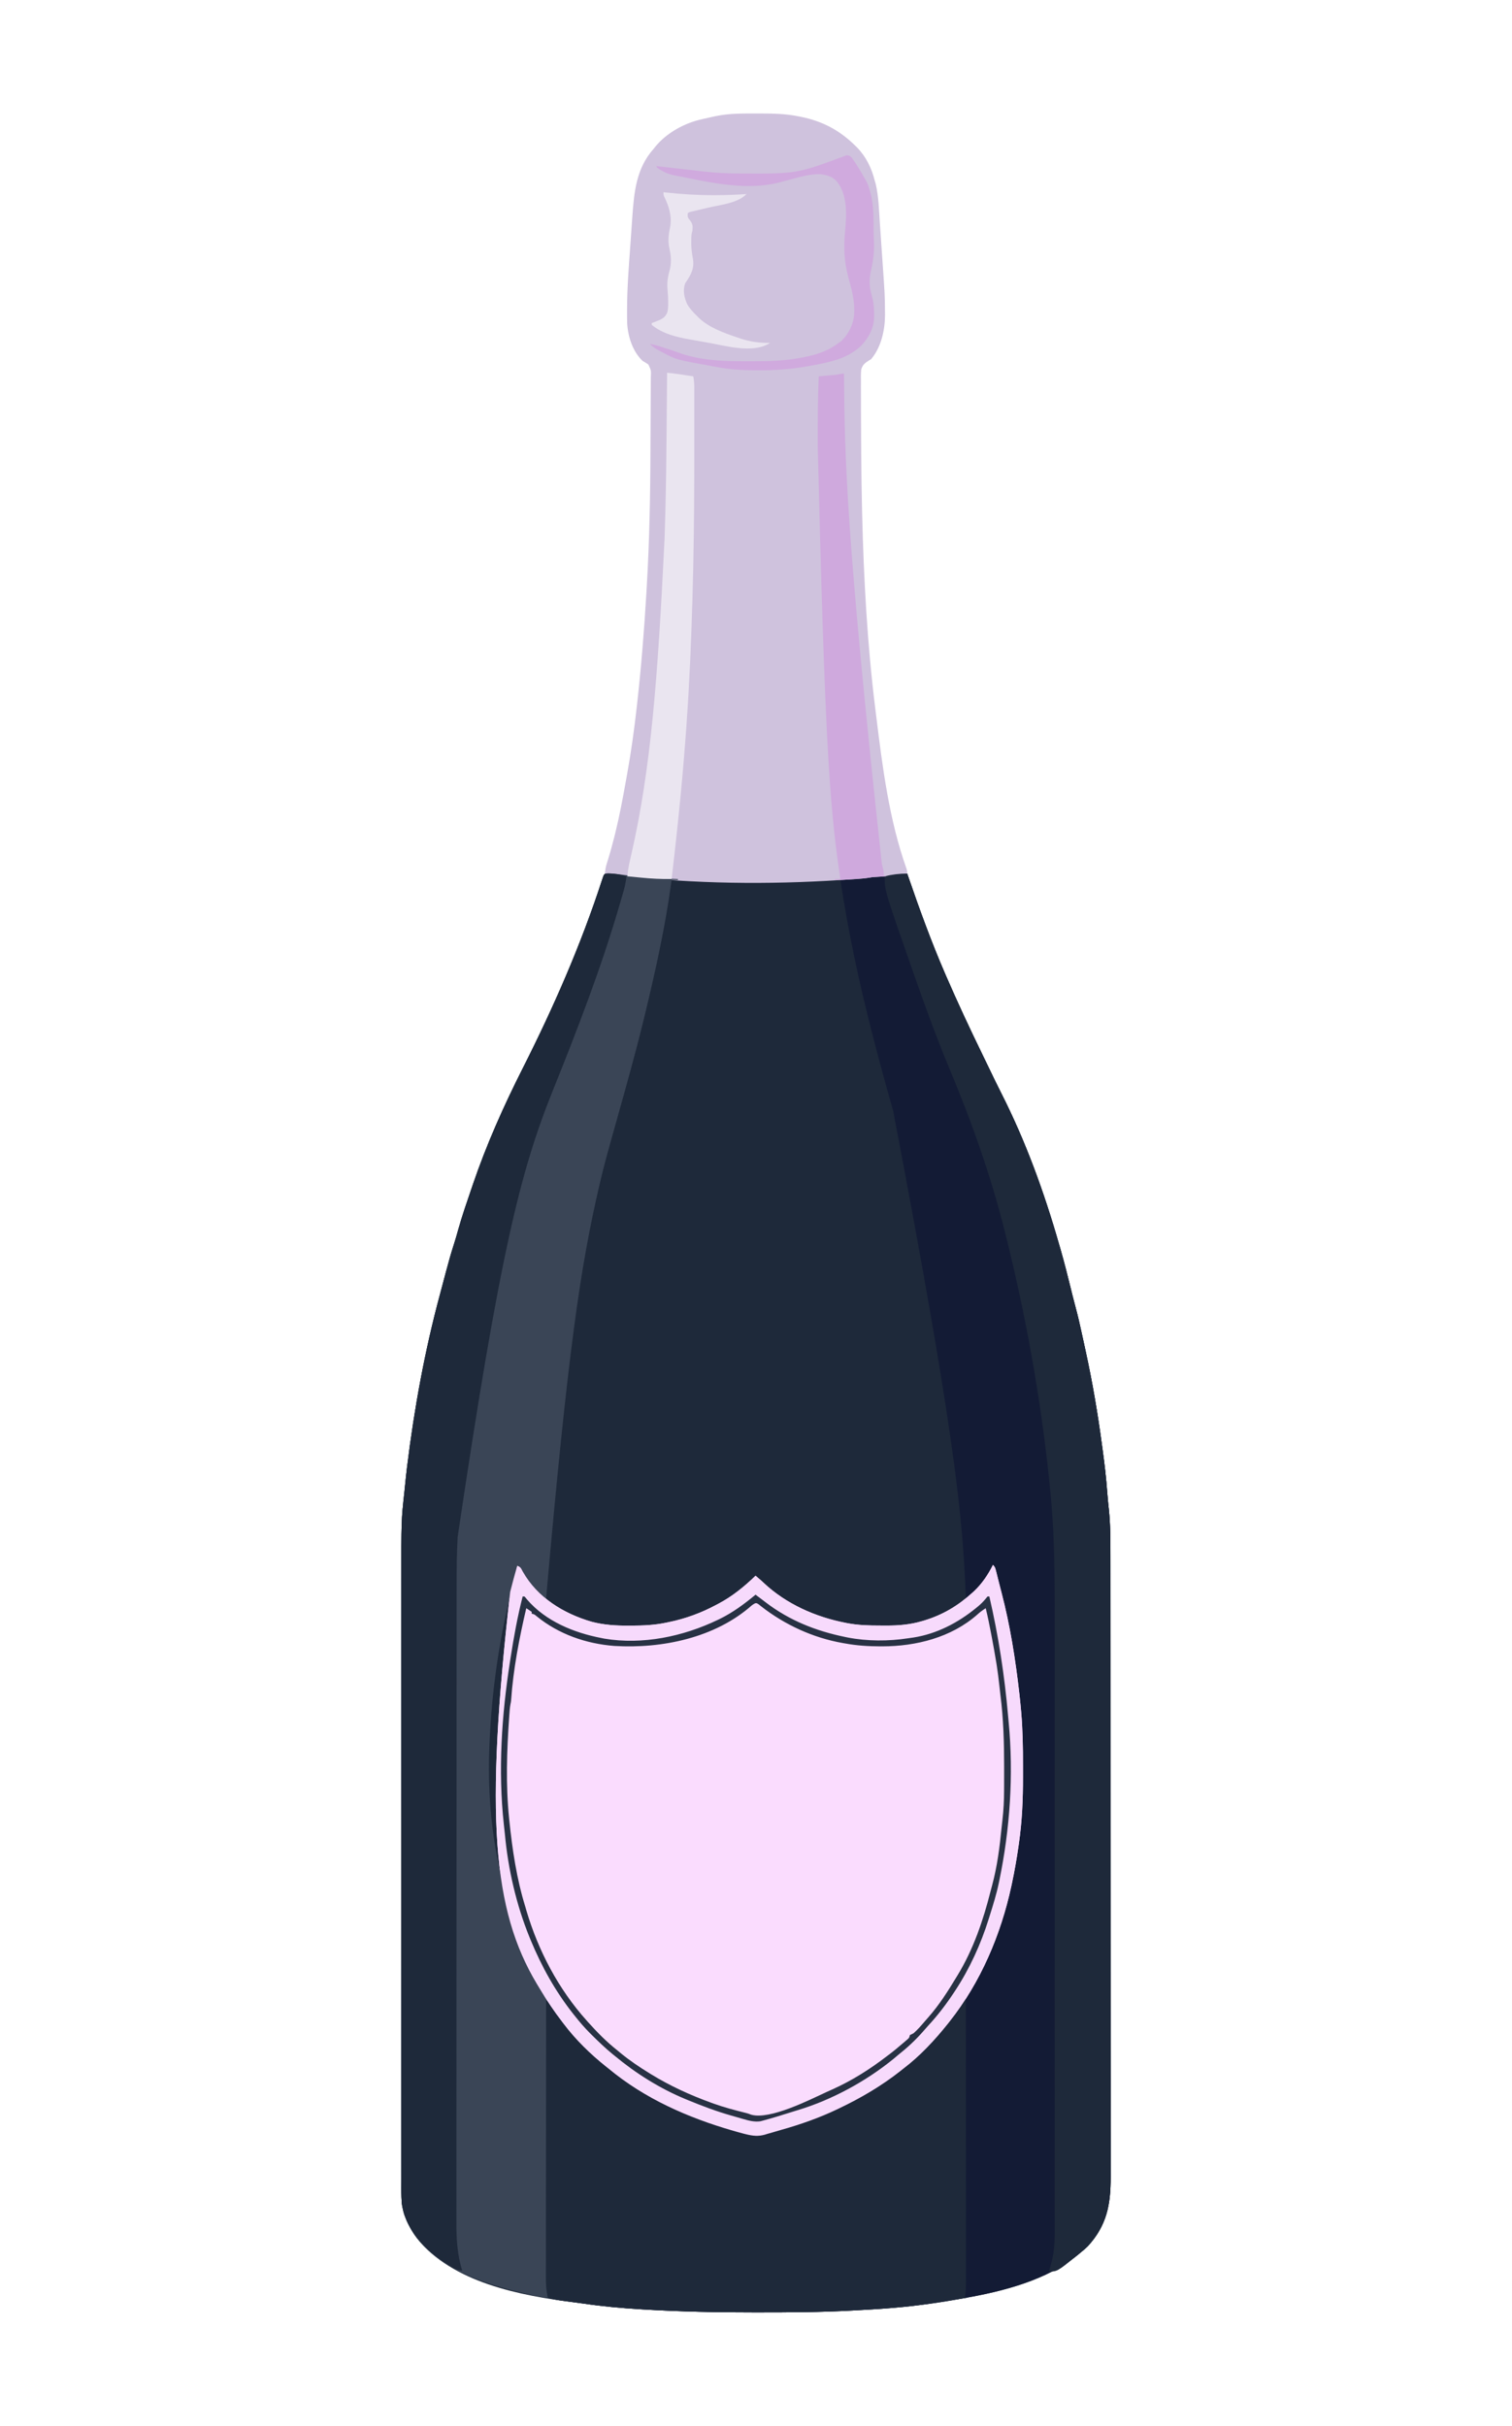 <svg width="818" height="1312" viewBox="0 0 818 1312" fill="none" xmlns="http://www.w3.org/2000/svg">
<path d="M328.941 472.385C331.072 472.406 333.141 472.649 335.253 472.926C374.766 477.99 415.928 477.977 455.639 475.405C456.357 475.36 457.075 475.315 457.792 475.271C464.8 474.846 464.8 474.846 471.755 473.941C473.523 473.752 475.294 473.602 477.066 473.452C477.523 473.412 477.98 473.372 478.451 473.33C482.563 472.977 486.681 472.722 490.801 472.476C491.08 473.288 491.08 473.288 491.365 474.116C497.473 491.855 503.846 509.438 511.312 526.655C511.457 526.989 511.601 527.322 511.75 527.666C517.952 541.958 524.528 556.058 531.357 570.06C532.42 572.239 533.474 574.423 534.524 576.608C536.875 581.503 539.228 586.393 541.685 591.236C554.863 617.212 564.824 644.61 572.845 672.595C573.129 673.568 573.413 674.541 573.698 675.514C575.787 682.748 577.608 690.048 579.413 697.356C579.611 698.159 579.81 698.962 580.008 699.765C580.105 700.157 580.202 700.549 580.302 700.953C580.891 703.327 581.51 705.69 582.152 708.051C583.218 712.009 584.115 715.998 584.993 720.002C585.077 720.384 585.161 720.766 585.248 721.16C585.761 723.491 586.271 725.823 586.777 728.155C586.987 729.12 587.198 730.085 587.408 731.05C591.03 747.707 593.907 764.528 596.153 781.424C596.287 782.422 596.423 783.42 596.561 784.418C597.592 791.916 598.459 799.399 599.005 806.949C599.223 809.951 599.521 812.942 599.853 815.934C600.758 824.421 600.754 832.908 600.75 841.433C600.75 843.287 600.752 845.141 600.754 846.995C600.758 850.663 600.759 854.331 600.759 857.998C600.76 862.395 600.763 866.792 600.766 871.189C600.774 881.81 600.777 892.431 600.779 903.052C600.781 908.078 600.782 913.104 600.784 918.131C600.79 935.345 600.796 952.559 600.797 969.774C600.798 970.853 600.798 971.932 600.798 973.012C600.798 974.093 600.798 975.175 600.798 976.257C600.798 978.427 600.798 980.597 600.799 982.768C600.799 983.306 600.799 983.844 600.799 984.398C600.801 1001.86 600.808 1019.32 600.82 1036.78C600.832 1055.25 600.839 1073.72 600.839 1092.19C600.839 1094.22 600.839 1096.25 600.839 1098.27C600.839 1098.77 600.839 1099.27 600.839 1099.79C600.84 1107.82 600.845 1115.85 600.853 1123.88C600.86 1131.94 600.861 1140.01 600.857 1148.08C600.855 1152.87 600.857 1157.67 600.865 1162.46C600.869 1165.66 600.869 1168.86 600.864 1172.07C600.861 1173.89 600.861 1175.71 600.867 1177.54C600.914 1192.25 598.799 1203.65 588.472 1214.87C587.235 1216.1 585.934 1217.2 584.566 1218.29C584.144 1218.64 583.723 1219 583.289 1219.37C566.369 1233.21 542.585 1239.29 521.488 1242.94C519.98 1243.2 518.474 1243.48 516.968 1243.75C501.893 1246.45 486.552 1248.13 471.266 1249.04C470.94 1249.06 470.613 1249.08 470.277 1249.1C467.616 1249.26 464.955 1249.41 462.293 1249.55C461.945 1249.57 461.596 1249.59 461.238 1249.61C444.106 1250.57 426.947 1250.62 409.794 1250.62C409.219 1250.62 408.643 1250.62 408.05 1250.62C388.062 1250.63 368.152 1250.25 348.2 1249.04C347.683 1249.01 347.166 1248.97 346.632 1248.94C336.265 1248.33 326.014 1247.37 315.736 1245.86C314.009 1245.62 312.28 1245.4 310.549 1245.18C281.63 1241.53 244.625 1234.6 225.5 1210.38C223.788 1208.12 222.349 1205.74 221.044 1203.22C220.893 1202.93 220.741 1202.64 220.586 1202.35C220.09 1201.33 219.681 1200.3 219.274 1199.25C219.107 1198.82 218.941 1198.39 218.77 1197.95C216.704 1191.57 217.045 1184.97 217.072 1178.34C217.078 1176.47 217.072 1174.61 217.067 1172.74C217.061 1169.48 217.062 1166.21 217.068 1162.94C217.076 1158.08 217.073 1153.23 217.069 1148.37C217.06 1139.69 217.063 1131.01 217.07 1122.33C217.077 1114.72 217.079 1107.12 217.078 1099.52C217.078 1099.01 217.078 1098.51 217.078 1097.99C217.077 1095.94 217.077 1093.89 217.077 1091.84C217.073 1072.6 217.081 1053.37 217.093 1034.14C217.105 1017.08 217.107 1000.03 217.102 982.977C217.101 978.616 217.1 974.255 217.099 969.893C217.099 969.356 217.098 968.819 217.098 968.266C217.095 953.988 217.098 939.711 217.103 925.433C217.103 923.894 217.104 922.355 217.105 920.816C217.105 919.796 217.105 918.775 217.106 917.754C217.108 910.167 217.108 902.579 217.106 894.992C217.103 886.347 217.106 877.702 217.116 869.057C217.121 864.653 217.123 860.249 217.119 855.844C217.091 822.234 217.091 822.234 218.785 806.822C218.941 805.306 219.093 803.79 219.244 802.274C219.521 799.515 219.807 796.758 220.145 794.005C220.191 793.636 220.236 793.266 220.282 792.886C224.139 761.636 229.827 730.407 238.041 699.99C238.449 698.471 238.851 696.951 239.253 695.431C239.701 693.74 240.151 692.05 240.601 690.36C240.829 689.503 241.056 688.645 241.283 687.788C242.608 682.77 244.004 677.791 245.607 672.854C246.444 670.274 247.19 667.677 247.904 665.06C249.994 657.593 252.538 650.261 255.044 642.924C255.281 642.228 255.519 641.532 255.756 640.835C263.176 619.021 272.498 598.165 282.888 577.617C299.526 544.702 314.401 510.744 325.799 475.643C326.831 472.496 326.831 472.496 328.941 472.385Z" fill="#1E293A"/>
<path d="M490.8 472.476C490.986 473.017 491.172 473.558 491.364 474.116C497.472 491.854 503.845 509.438 511.311 526.655C511.456 526.988 511.6 527.322 511.749 527.666C517.951 541.958 524.527 556.057 531.356 570.059C532.419 572.239 533.473 574.422 534.523 576.608C536.874 581.503 539.227 586.393 541.684 591.236C554.862 617.212 564.823 644.61 572.844 672.595C573.128 673.568 573.412 674.541 573.697 675.514C575.786 682.748 577.607 690.048 579.412 697.356C579.61 698.159 579.809 698.962 580.007 699.764C580.104 700.157 580.201 700.549 580.301 700.953C580.89 703.327 581.509 705.69 582.151 708.051C583.217 712.009 584.114 715.998 584.992 720.001C585.076 720.384 585.16 720.766 585.247 721.16C585.76 723.491 586.27 725.822 586.776 728.155C586.986 729.12 587.197 730.085 587.407 731.049C591.029 747.707 593.906 764.528 596.152 781.424C596.286 782.422 596.422 783.42 596.56 784.417C597.591 791.916 598.458 799.399 599.004 806.949C599.222 809.951 599.52 812.942 599.852 815.933C600.757 824.421 600.753 832.907 600.749 841.432C600.749 843.286 600.751 845.14 600.753 846.995C600.757 850.662 600.758 854.33 600.758 857.998C600.759 862.395 600.762 866.792 600.765 871.189C600.773 881.81 600.776 892.431 600.779 903.052C600.78 908.078 600.781 913.104 600.783 918.13C600.79 935.345 600.795 952.559 600.796 969.774C600.797 970.853 600.797 971.932 600.797 973.011C600.797 974.093 600.797 975.175 600.797 976.257C600.797 978.427 600.798 980.597 600.798 982.767C600.798 983.306 600.798 983.844 600.798 984.398C600.8 1001.86 600.807 1019.32 600.819 1036.78C600.831 1055.25 600.838 1073.72 600.838 1092.19C600.838 1094.22 600.838 1096.25 600.838 1098.27C600.838 1098.77 600.838 1099.27 600.839 1099.79C600.839 1107.82 600.844 1115.85 600.852 1123.87C600.859 1131.94 600.86 1140.01 600.856 1148.08C600.854 1152.87 600.856 1157.66 600.864 1162.46C600.868 1165.66 600.868 1168.86 600.863 1172.07C600.86 1173.89 600.86 1175.71 600.866 1177.54C600.913 1192.25 598.798 1203.65 588.471 1214.87C587.234 1216.1 585.933 1217.2 584.565 1218.29C584.143 1218.64 583.722 1219 583.288 1219.37C566.368 1233.21 542.584 1239.29 521.487 1242.94C519.979 1243.2 518.473 1243.48 516.967 1243.75C501.892 1246.45 486.551 1248.13 471.265 1249.04C470.939 1249.06 470.612 1249.07 470.276 1249.1C467.615 1249.26 464.954 1249.41 462.292 1249.55C461.944 1249.57 461.595 1249.59 461.237 1249.61C444.105 1250.57 426.946 1250.62 409.793 1250.62C409.218 1250.62 408.642 1250.62 408.049 1250.62C388.061 1250.63 368.151 1250.25 348.199 1249.04C347.682 1249 347.165 1248.97 346.631 1248.94C336.285 1248.33 326.051 1247.38 315.793 1245.88C313.892 1245.6 311.989 1245.35 310.084 1245.09C309.432 1245.01 308.78 1244.92 308.128 1244.83C306.9 1244.67 305.67 1244.51 304.441 1244.35C301.691 1243.97 299.072 1243.56 296.433 1242.69C295.478 1238.87 295.32 1235.22 295.339 1231.29C295.338 1230.65 295.337 1230.01 295.337 1229.35C295.334 1227.58 295.338 1225.81 295.343 1224.04C295.347 1222.13 295.346 1220.21 295.345 1218.3C295.345 1214.99 295.348 1211.68 295.353 1208.37C295.361 1203.58 295.364 1198.79 295.365 1194.01C295.367 1186.24 295.374 1178.48 295.383 1170.71C295.392 1163.17 295.399 1155.62 295.403 1148.08C295.403 1147.62 295.403 1147.15 295.404 1146.67C295.405 1144.34 295.406 1142 295.407 1139.67C295.418 1120.32 295.435 1100.97 295.457 1081.62C298.138 1084.27 298.138 1084.27 299.178 1085.82C299.4 1086.14 299.621 1086.47 299.849 1086.8C300.081 1087.15 300.314 1087.49 300.554 1087.84C308.694 1099.57 318.691 1110.6 330.13 1119.2C330.447 1119.44 330.764 1119.68 331.09 1119.93C351.729 1135.62 374.998 1146.06 399.965 1152.85C400.493 1152.99 401.02 1153.14 401.564 1153.29C407.229 1154.79 410.805 1154.81 416.478 1153.28C416.803 1153.19 417.128 1153.11 417.463 1153.02C430.081 1149.67 442.38 1145.31 454.173 1139.7C454.54 1139.53 454.907 1139.36 455.286 1139.18C457.547 1138.1 459.774 1136.97 461.987 1135.8C462.571 1135.49 462.571 1135.49 463.167 1135.17C468.152 1132.52 473 1129.79 477.614 1126.52C478.405 1125.98 478.405 1125.98 479.213 1125.42C491.208 1117.09 502.946 1106.94 511.799 1095.29C512.163 1094.83 512.527 1094.38 512.902 1093.91C518.611 1086.72 523.567 1079 527.873 1070.89C528.363 1069.98 528.868 1069.08 529.382 1068.18C534.22 1059.52 537.67 1050.25 540.795 1040.86C540.916 1040.5 541.037 1040.14 541.161 1039.77C543.989 1031.26 546.28 1022.73 547.968 1013.93C548.052 1013.49 548.135 1013.06 548.222 1012.62C549.318 1006.93 550.305 1001.24 551.051 995.501C551.121 994.963 551.191 994.426 551.263 993.872C551.482 992.048 551.669 990.222 551.845 988.393C551.886 987.979 551.928 987.565 551.97 987.138C552.895 977.683 552.998 968.262 552.977 958.772C552.974 957.534 552.973 956.296 552.971 955.059C552.954 943.549 552.807 932.111 551.481 920.665C551.347 919.494 551.22 918.323 551.094 917.152C549.391 901.414 547.058 885.797 543.423 870.382C543.041 868.752 542.671 867.12 542.304 865.486C540.928 859.384 539.437 853.338 537.682 847.333C536.4 848.879 535.326 850.416 534.325 852.153C532.737 854.689 530.875 856.836 528.831 859.017C528.539 859.329 528.247 859.64 527.946 859.961C526.399 861.581 524.847 863.091 523.031 864.416C522.87 864.416 522.709 864.416 522.543 864.416C522.529 864.073 522.515 863.729 522.501 863.374C520.767 821.063 517.281 778.946 483.169 600.627C479.667 588.353 476.281 576.054 473.094 563.694C472.727 562.272 472.359 560.851 471.99 559.43C464.856 531.866 458.907 504.046 454.661 475.893C455.96 475.244 457.064 475.257 458.515 475.161C459.383 475.1 459.383 475.1 460.268 475.039C460.875 474.998 461.483 474.958 462.109 474.916C463.302 474.836 464.495 474.755 465.688 474.672C466.218 474.637 466.749 474.602 467.296 474.566C468.802 474.43 470.264 474.195 471.754 473.94C472.604 473.849 473.456 473.768 474.308 473.696C474.781 473.656 475.254 473.616 475.742 473.574C476.229 473.534 476.716 473.494 477.217 473.452C478.181 473.371 479.144 473.29 480.107 473.208C480.582 473.169 481.057 473.129 481.547 473.088C483.415 472.927 485.281 472.748 487.147 472.566C488.37 472.475 489.575 472.461 490.8 472.476Z" fill="#131B35"/>
<path d="M537.193 846.357C538.293 847.457 538.428 847.993 538.803 849.473C538.917 849.915 539.031 850.358 539.148 850.814C539.329 851.537 539.329 851.537 539.513 852.276C539.641 852.781 539.769 853.286 539.901 853.806C540.17 854.868 540.438 855.931 540.705 856.994C541.069 858.435 541.444 859.872 541.823 861.309C546.515 879.247 549.391 897.596 551.478 916.003C551.515 916.329 551.553 916.656 551.592 916.993C551.875 919.476 552.113 921.963 552.332 924.453C552.375 924.931 552.418 925.409 552.462 925.902C553.297 935.552 553.463 945.147 553.436 954.827C553.431 956.846 553.434 958.866 553.44 960.885C553.469 973.076 552.961 985.099 551.203 997.179C551.151 997.546 551.099 997.913 551.045 998.292C550.071 1005.12 548.897 1011.91 547.449 1018.66C547.356 1019.09 547.263 1019.53 547.167 1019.98C541.474 1046.36 530.532 1072.09 513.752 1093.33C513.404 1093.78 513.056 1094.22 512.697 1094.67C505.713 1103.36 497.757 1111.98 488.846 1118.71C488.237 1119.19 487.629 1119.68 487.022 1120.16C476.869 1128.15 465.815 1134.63 454.172 1140.19C453.643 1140.45 453.643 1140.45 453.103 1140.71C443.205 1145.44 432.774 1149.09 422.209 1152.04C420.826 1152.43 419.451 1152.84 418.074 1153.25C417.084 1153.54 416.094 1153.82 415.104 1154.1C414.655 1154.24 414.206 1154.37 413.743 1154.52C410.208 1155.49 407.411 1155.2 403.871 1154.35C403.411 1154.24 402.951 1154.12 402.477 1154.01C401.052 1153.65 399.639 1153.26 398.225 1152.85C397.703 1152.7 397.182 1152.55 396.644 1152.4C372.29 1145.37 348.75 1135.05 329.153 1118.71C328.555 1118.24 328.555 1118.24 327.945 1117.76C319.389 1110.96 311.3 1103.06 304.735 1094.31C304.497 1094 304.259 1093.69 304.013 1093.37C299.73 1087.77 295.847 1082.01 292.242 1075.95C291.634 1074.93 291.018 1073.91 290.399 1072.9C266.587 1033.05 262.24 982.597 276.016 860.944C277.211 856.224 278.461 851.519 279.828 846.846C281.753 847.487 281.88 848.193 282.82 849.957C290.806 864.068 304.824 872.638 320.009 877.088C326.709 878.866 333.251 879.242 340.141 879.212C340.791 879.211 340.791 879.211 341.454 879.21C347.88 879.187 354.106 878.95 360.408 877.596C361.03 877.47 361.03 877.47 361.664 877.342C370.917 875.451 379.448 872.299 387.756 867.834C388.044 867.682 388.333 867.531 388.63 867.375C396.184 863.397 402.637 858.12 408.755 852.215C411.849 854.836 411.849 854.836 413.196 856.11C425.344 867.524 441.206 874.524 457.438 877.687C457.856 877.769 458.273 877.85 458.704 877.934C464.391 878.992 470.01 879.151 475.778 879.15C476.994 879.151 478.21 879.16 479.426 879.169C486.06 879.194 492.431 878.678 498.827 876.772C499.478 876.58 499.478 876.58 500.142 876.384C510.003 873.387 518.355 868.412 525.961 861.488C526.285 861.2 526.608 860.911 526.942 860.613C531.224 856.582 534.605 851.605 537.193 846.357Z" fill="#FADCFE"/>
<path d="M409.457 61.378C410.207 61.377 410.207 61.377 410.972 61.377C418.147 61.385 425.146 61.498 432.196 62.964C432.609 63.045 433.021 63.127 433.446 63.21C444.832 65.511 454.2 70.439 462.474 78.583C463.064 79.154 463.064 79.154 463.665 79.737C468.516 84.745 471.54 90.899 473.218 97.619C473.4 98.233 473.581 98.847 473.768 99.48C475.385 106.35 475.538 113.653 476.015 120.668C476.09 121.759 476.165 122.85 476.241 123.94C476.397 126.22 476.552 128.499 476.706 130.779C476.862 133.085 477.021 135.39 477.183 137.695C478.732 159.684 478.732 159.684 478.785 168.818C478.791 169.379 478.797 169.94 478.803 170.519C478.742 178.688 476.688 187.916 471.265 194.262C470.692 194.605 470.692 194.605 470.107 194.955C467.931 196.317 466.596 197.351 465.927 199.892C465.695 202.079 465.743 204.265 465.78 206.46C465.777 207.297 465.772 208.133 465.764 208.97C465.751 211.224 465.767 213.478 465.79 215.732C465.809 218.102 465.801 220.472 465.797 222.843C465.793 228.154 465.834 233.464 465.881 238.775C465.899 240.917 465.911 243.06 465.923 245.203C465.985 255.558 466.138 265.909 466.381 276.262C466.396 276.892 466.411 277.523 466.426 278.172C467.276 313.255 469.216 348.542 473.552 383.378C473.724 384.755 473.892 386.132 474.061 387.51C477.43 414.856 481.063 443.576 490.368 469.662C490.799 471.012 490.799 471.012 490.799 472.476C484.991 473.287 479.216 474.063 473.354 474.326C471.79 474.399 471.79 474.399 470.408 474.655C465.897 475.399 461.28 475.542 456.721 475.825C456.002 475.87 455.283 475.916 454.563 475.962C415.688 478.469 375.759 478.089 337.054 473.575C335.059 473.345 333.064 473.126 331.068 472.905C330.321 472.822 329.573 472.739 328.826 472.656C328.021 472.567 328.021 472.567 327.199 472.476C327.443 470.629 327.681 468.846 328.256 467.071C328.426 466.533 328.426 466.533 328.599 465.984C328.721 465.599 328.843 465.215 328.97 464.819C330.218 460.77 331.325 456.696 332.358 452.586C332.554 451.814 332.554 451.814 332.755 451.025C335.027 441.877 336.772 432.605 338.433 423.33C338.705 421.811 338.982 420.292 339.258 418.773C341.453 406.639 343.134 394.462 344.505 382.209C344.56 381.727 344.56 381.727 344.615 381.236C346.874 361.116 348.51 340.957 349.694 320.746C349.753 319.749 349.812 318.751 349.872 317.754C351.371 292.418 351.843 267.056 351.9 241.681C351.91 236.984 351.935 232.287 351.977 227.59C352.007 224.218 352.021 220.846 352.024 217.473C352.027 215.483 352.035 213.492 352.06 211.502C352.083 209.654 352.087 207.808 352.077 205.96C352.076 205.286 352.083 204.612 352.096 203.938C352.271 200.3 352.271 200.3 350.77 197.154C349.783 196.414 348.785 195.838 347.71 195.238C342.315 190.261 339.718 182.035 339.303 174.883C339.237 172.735 339.236 170.588 339.244 168.439C339.244 168.035 339.245 167.631 339.245 167.214C339.274 156.015 340.12 144.859 340.936 133.696C341.098 131.45 341.254 129.204 341.409 126.958C341.561 124.764 341.716 122.571 341.872 120.377C341.945 119.345 342.018 118.313 342.09 117.281C343.042 103.797 344.223 91.062 353.571 80.536C353.823 80.214 354.075 79.893 354.336 79.561C360.532 71.847 370.388 66.496 379.942 64.428C380.379 64.329 380.815 64.229 381.265 64.126C382.776 63.781 384.288 63.447 385.802 63.117C386.277 63.012 386.752 62.907 387.242 62.799C394.565 61.273 402.01 61.382 409.457 61.378Z" fill="#CFC2DD"/>
<path d="M328.941 472.385C331.048 472.406 333.091 472.646 335.179 472.922C339.196 473.441 343.219 473.851 347.254 474.215C347.598 474.247 347.942 474.278 348.296 474.31C354.444 474.869 360.587 475.224 366.758 475.405C366.758 475.566 366.758 475.727 366.758 475.893C365.63 475.893 364.502 475.893 363.339 475.893C363.248 476.569 363.248 476.569 363.156 477.259C359.835 501.657 354.497 525.682 348.689 549.595C348.565 550.106 348.441 550.616 348.313 551.141C343.972 568.958 339.026 586.608 334.077 604.263C333.576 606.052 333.074 607.842 332.573 609.631C332.414 610.199 332.414 610.199 332.251 610.779C331.594 613.126 330.937 615.474 330.282 617.822C330.077 618.558 329.871 619.293 329.665 620.029C327.785 626.739 326.016 633.478 324.44 640.267C324.351 640.653 324.261 641.039 324.168 641.437C314.07 685.13 307.29 729.576 295.458 864.417C289.356 861.588 284.101 854.019 281.209 848.113C280.854 847.237 280.854 847.237 279.83 846.845C279.781 847.114 279.732 847.382 279.681 847.659C279.017 851.129 278.158 854.537 277.278 857.958C270.734 883.506 266.65 909.83 265.179 936.167C265.152 936.62 265.124 937.074 265.096 937.542C262.545 980.506 267.74 1024.54 294.99 1079.58C296.471 1082.2 296.207 1085 296.178 1087.93C296.179 1088.56 296.18 1089.2 296.182 1089.86C296.185 1091.62 296.176 1093.39 296.165 1095.15C296.156 1097.05 296.158 1098.96 296.158 1100.86C296.158 1104.16 296.15 1107.46 296.137 1110.76C296.119 1115.53 296.113 1120.31 296.109 1125.08C296.102 1132.83 296.087 1140.59 296.066 1148.34C296.046 1155.86 296.029 1163.38 296.016 1170.9C296.016 1171.36 296.015 1171.82 296.014 1172.3C296.005 1177.36 295.998 1182.41 295.991 1187.47C295.99 1187.91 295.989 1188.36 295.989 1188.82C295.985 1191.48 295.985 1191.48 295.981 1194.15C295.974 1199.35 295.964 1204.55 295.951 1209.75C295.942 1213.02 295.935 1216.28 295.929 1219.54C295.924 1221.78 295.918 1224.03 295.91 1226.27C295.905 1227.95 295.903 1229.63 295.9 1231.32C295.896 1232.2 295.896 1232.2 295.892 1233.11C295.891 1236.33 296.033 1239.49 296.434 1242.69C292.396 1242.36 288.498 1241.51 284.561 1240.59C284.025 1240.46 284.025 1240.46 283.479 1240.33C261.731 1235.2 235.905 1226.87 223.181 1207.06C222.422 1205.8 221.72 1204.52 221.044 1203.22C220.893 1202.93 220.741 1202.64 220.586 1202.35C220.09 1201.33 219.681 1200.3 219.274 1199.25C219.107 1198.82 218.941 1198.39 218.77 1197.95C216.704 1191.57 217.045 1184.97 217.072 1178.34C217.078 1176.47 217.072 1174.61 217.067 1172.74C217.061 1169.48 217.062 1166.21 217.068 1162.94C217.076 1158.08 217.073 1153.23 217.069 1148.37C217.06 1139.69 217.063 1131.01 217.07 1122.33C217.077 1114.72 217.079 1107.12 217.078 1099.52C217.078 1099.01 217.078 1098.51 217.078 1097.99C217.077 1095.94 217.077 1093.89 217.077 1091.84C217.073 1072.6 217.081 1053.37 217.093 1034.14C217.105 1017.08 217.107 1000.03 217.102 982.977C217.101 978.616 217.1 974.255 217.099 969.893C217.099 969.356 217.098 968.819 217.098 968.266C217.095 953.988 217.098 939.711 217.103 925.433C217.103 923.894 217.104 922.355 217.105 920.816C217.105 919.796 217.105 918.775 217.106 917.754C217.108 910.167 217.108 902.579 217.106 894.992C217.103 886.347 217.106 877.702 217.116 869.057C217.121 864.653 217.123 860.249 217.119 855.844C217.091 822.234 217.091 822.234 218.785 806.822C218.941 805.306 219.093 803.79 219.244 802.274C219.521 799.515 219.807 796.758 220.145 794.005C220.191 793.636 220.236 793.266 220.282 792.886C224.139 761.636 229.827 730.407 238.041 699.99C238.449 698.471 238.851 696.951 239.253 695.431C239.701 693.74 240.151 692.05 240.601 690.36C240.829 689.503 241.056 688.645 241.283 687.788C242.608 682.77 244.004 677.791 245.607 672.854C246.444 670.274 247.19 667.677 247.904 665.06C249.994 657.593 252.538 650.261 255.044 642.924C255.281 642.228 255.519 641.532 255.756 640.835C263.176 619.021 272.498 598.165 282.888 577.617C299.526 544.702 314.401 510.744 325.799 475.643C326.831 472.496 326.831 472.496 328.941 472.385Z" fill="#3A4556"/>
<path d="M522.055 1081.13C522.216 1081.13 522.377 1081.13 522.543 1081.13C522.554 1101.16 522.563 1121.18 522.568 1141.21C522.569 1143.57 522.569 1145.94 522.57 1148.3C522.57 1149.01 522.57 1149.01 522.57 1149.73C522.572 1157.35 522.576 1164.97 522.581 1172.59C522.585 1180.41 522.588 1188.23 522.589 1196.05C522.59 1200.88 522.592 1205.7 522.596 1210.53C522.598 1213.84 522.599 1217.14 522.599 1220.45C522.598 1222.36 522.599 1224.27 522.601 1226.18C522.604 1227.93 522.604 1229.68 522.602 1231.43C522.602 1232.36 522.604 1233.29 522.606 1234.22C522.601 1236.93 522.546 1239.53 522.055 1242.2C522.538 1242.36 523.022 1242.52 523.52 1242.69C522.86 1242.79 522.86 1242.79 522.188 1242.89C520.513 1243.14 518.838 1243.4 517.164 1243.65C516.039 1243.82 514.914 1243.99 513.789 1244.16C510.413 1244.67 507.039 1245.18 503.672 1245.75C490.024 1248.03 476.095 1248.8 462.292 1249.55C461.944 1249.57 461.597 1249.59 461.239 1249.61C444.106 1250.57 426.947 1250.62 409.793 1250.62C409.218 1250.62 408.642 1250.62 408.049 1250.62C388.061 1250.63 368.151 1250.25 348.199 1249.04C347.423 1248.99 347.423 1248.99 346.631 1248.94C336.285 1248.33 326.051 1247.38 315.793 1245.88C313.892 1245.6 311.989 1245.35 310.084 1245.09C309.432 1245.01 308.78 1244.92 308.128 1244.83C306.9 1244.67 305.67 1244.51 304.441 1244.35C301.691 1243.97 299.072 1243.56 296.433 1242.69C295.478 1238.87 295.32 1235.22 295.339 1231.29C295.338 1230.65 295.337 1230.01 295.337 1229.35C295.334 1227.58 295.338 1225.81 295.343 1224.04C295.347 1222.13 295.346 1220.21 295.345 1218.3C295.345 1214.99 295.348 1211.68 295.353 1208.37C295.361 1203.58 295.364 1198.79 295.365 1194.01C295.367 1186.24 295.374 1178.48 295.383 1170.71C295.392 1163.17 295.399 1155.62 295.403 1148.08C295.403 1147.62 295.403 1147.15 295.404 1146.67C295.405 1144.34 295.406 1142 295.407 1139.67C295.418 1120.32 295.435 1100.97 295.457 1081.62C298.138 1084.27 298.138 1084.27 299.178 1085.82C299.4 1086.14 299.621 1086.47 299.849 1086.8C300.081 1087.15 300.314 1087.49 300.554 1087.84C308.694 1099.57 318.691 1110.6 330.13 1119.2C330.447 1119.44 330.764 1119.68 331.09 1119.93C351.729 1135.62 374.998 1146.06 399.965 1152.85C400.493 1152.99 401.02 1153.14 401.564 1153.29C407.229 1154.79 410.805 1154.81 416.478 1153.28C416.966 1153.15 416.966 1153.15 417.463 1153.02C430.081 1149.67 442.38 1145.31 454.173 1139.7C454.724 1139.44 454.724 1139.44 455.286 1139.18C457.547 1138.1 459.774 1136.97 461.987 1135.8C462.376 1135.59 462.766 1135.38 463.167 1135.17C468.152 1132.52 473 1129.79 477.614 1126.52C478.142 1126.16 478.669 1125.8 479.213 1125.42C491.203 1117.09 502.957 1106.94 511.799 1095.29C512.18 1094.8 512.561 1094.32 512.953 1093.83C515.568 1090.51 517.999 1087.09 520.35 1083.59C520.907 1082.76 521.479 1081.94 522.055 1081.13Z" fill="#1E293A"/>
<path d="M490.801 472.476C490.987 473.017 491.173 473.558 491.365 474.116C497.473 491.854 503.846 509.438 511.312 526.655C511.456 526.988 511.601 527.322 511.75 527.666C517.952 541.958 524.528 556.057 531.357 570.059C532.42 572.239 533.474 574.422 534.524 576.608C536.875 581.503 539.228 586.393 541.685 591.236C554.863 617.212 564.824 644.61 572.845 672.595C573.129 673.568 573.413 674.541 573.698 675.514C575.787 682.748 577.608 690.048 579.413 697.356C579.611 698.159 579.81 698.962 580.008 699.764C580.105 700.157 580.202 700.549 580.302 700.953C580.891 703.327 581.51 705.69 582.152 708.051C583.218 712.009 584.115 715.998 584.993 720.001C585.077 720.384 585.161 720.766 585.248 721.16C585.761 723.491 586.271 725.822 586.777 728.155C586.987 729.12 587.198 730.085 587.408 731.049C591.03 747.707 593.907 764.528 596.153 781.424C596.287 782.422 596.423 783.42 596.561 784.417C597.592 791.916 598.459 799.399 599.005 806.949C599.223 809.951 599.521 812.942 599.853 815.933C600.758 824.421 600.754 832.907 600.75 841.432C600.75 843.286 600.752 845.14 600.754 846.995C600.758 850.662 600.759 854.33 600.759 857.998C600.76 862.395 600.763 866.792 600.766 871.189C600.774 881.81 600.777 892.431 600.779 903.052C600.781 908.078 600.782 913.104 600.784 918.13C600.79 935.345 600.796 952.559 600.797 969.773C600.797 970.853 600.798 971.932 600.798 973.011C600.798 974.093 600.798 975.175 600.798 976.257C600.798 978.427 600.798 980.597 600.799 982.767C600.799 983.575 600.799 983.575 600.799 984.398C600.801 1001.86 600.808 1019.32 600.82 1036.78C600.832 1055.25 600.838 1073.72 600.839 1092.19C600.839 1094.22 600.839 1096.24 600.839 1098.27C600.839 1098.77 600.839 1099.27 600.839 1099.79C600.84 1107.82 600.845 1115.84 600.852 1123.87C600.86 1131.94 600.861 1140.01 600.857 1148.08C600.855 1152.87 600.857 1157.66 600.865 1162.46C600.869 1165.66 600.869 1168.86 600.864 1172.07C600.861 1173.89 600.861 1175.71 600.867 1177.54C600.914 1192.25 598.799 1203.65 588.472 1214.87C587.235 1216.1 585.934 1217.2 584.566 1218.29C583.917 1218.83 583.917 1218.83 583.255 1219.39C571.993 1228.54 571.993 1228.54 567.473 1228.54C567.562 1228.24 567.651 1227.94 567.742 1227.64C568.168 1226.15 568.554 1224.66 568.938 1223.17C569.068 1222.68 569.198 1222.18 569.332 1221.68C570.842 1215 570.611 1208.22 570.591 1201.41C570.588 1199.49 570.592 1197.58 570.596 1195.67C570.601 1192.33 570.601 1188.98 570.598 1185.64C570.592 1180.66 570.595 1175.69 570.599 1170.71C570.607 1161.82 570.606 1152.93 570.602 1144.04C570.598 1136.25 570.597 1128.46 570.599 1120.66C570.599 1120.15 570.599 1119.63 570.6 1119.1C570.6 1116.99 570.6 1114.89 570.601 1112.79C570.605 1093.07 570.601 1073.36 570.593 1053.64C570.587 1036.17 570.587 1018.7 570.594 1001.23C570.602 981.572 570.605 961.914 570.601 942.257C570.6 940.154 570.6 938.051 570.599 935.948C570.599 935.431 570.599 934.913 570.599 934.38C570.597 926.61 570.599 918.84 570.603 911.07C570.607 902.21 570.606 893.35 570.598 884.49C570.594 879.979 570.592 875.468 570.598 870.958C570.617 852.131 570.454 833.411 568.938 814.631C568.91 814.281 568.882 813.931 568.853 813.57C568.553 809.82 568.21 806.078 567.809 802.337C567.704 801.33 567.599 800.322 567.494 799.315C562.825 754.952 554.843 710.985 544.032 667.714C543.925 667.287 543.819 666.86 543.709 666.42C536.114 636.041 525.783 606.922 513.693 578.057C506.961 561.966 500.956 545.555 495.196 529.095C495.048 528.672 494.899 528.249 494.746 527.813C478.592 481.738 478.592 481.738 478.592 473.94C482.65 472.943 486.62 472.459 490.801 472.476Z" fill="#1E293A"/>
<path d="M329.063 472.385C332.38 472.417 335.772 472.891 338.922 473.941C338.63 476.798 338.071 479.435 337.271 482.191C337.153 482.607 337.034 483.024 336.911 483.453C336.517 484.829 336.117 486.203 335.717 487.577C335.578 488.054 335.439 488.532 335.297 489.024C325.239 523.608 312.27 557.042 298.843 590.427C281.524 633.506 270.198 678.607 247.599 831.226C247.579 831.603 247.559 831.98 247.538 832.369C247.113 840.679 247.037 848.98 247.041 857.299C247.042 859.201 247.039 861.102 247.037 863.004C247.034 866.758 247.032 870.513 247.032 874.268C247.032 878.772 247.028 883.276 247.025 887.78C247.017 898.655 247.014 909.53 247.012 920.405C247.011 925.553 247.009 930.701 247.007 935.849C247.001 953.487 246.996 971.124 246.994 988.762C246.994 989.867 246.994 990.972 246.994 992.077C246.994 993.185 246.994 994.292 246.994 995.4C246.993 997.622 246.993 999.843 246.993 1002.07C246.993 1002.62 246.993 1003.17 246.993 1003.73C246.991 1021.61 246.983 1039.49 246.972 1057.37C246.96 1076.3 246.953 1095.22 246.952 1114.15C246.952 1116.22 246.952 1118.3 246.952 1120.38C246.952 1120.89 246.952 1121.4 246.952 1121.93C246.952 1130.15 246.946 1138.38 246.939 1146.6C246.932 1154.86 246.93 1163.12 246.934 1171.39C246.937 1176.29 246.935 1181.2 246.927 1186.1C246.922 1189.38 246.923 1192.66 246.928 1195.94C246.93 1197.81 246.931 1199.68 246.924 1201.54C246.896 1210.76 247.336 1219.17 250.04 1228.05C247.167 1227.83 245.213 1226.59 242.837 1225.09C242.446 1224.85 242.056 1224.6 241.653 1224.35C238.744 1222.52 236.026 1220.55 233.436 1218.29C233.038 1217.95 232.64 1217.62 232.231 1217.28C224.51 1210.63 219.082 1202.07 217.32 1191.93C217.278 1191.05 217.258 1190.17 217.258 1189.3C217.257 1188.77 217.255 1188.24 217.254 1187.7C217.254 1187.13 217.255 1186.55 217.256 1185.96C217.255 1185.34 217.254 1184.72 217.253 1184.09C217.25 1182.37 217.251 1180.65 217.252 1178.94C217.252 1177.07 217.249 1175.21 217.247 1173.34C217.244 1169.64 217.243 1165.93 217.242 1162.23C217.242 1157.8 217.239 1153.36 217.235 1148.92C217.227 1138.2 217.225 1127.47 217.222 1116.74C217.221 1111.67 217.219 1106.59 217.218 1101.51C217.211 1084.11 217.206 1066.71 217.204 1049.31C217.204 1048.22 217.204 1047.12 217.204 1046.03C217.204 1044.94 217.204 1043.84 217.204 1042.74C217.203 1040.55 217.203 1038.35 217.203 1036.15C217.203 1035.61 217.203 1035.06 217.203 1034.5C217.201 1016.87 217.193 999.236 217.182 981.603C217.17 962.946 217.163 944.289 217.163 925.632C217.163 923.579 217.162 921.526 217.162 919.474C217.162 918.968 217.162 918.463 217.162 917.942C217.162 909.842 217.156 901.741 217.149 893.64C217.142 885.478 217.141 877.315 217.145 869.152C217.147 864.738 217.146 860.324 217.139 855.91C217.088 822.227 217.088 822.227 218.785 806.822C218.941 805.306 219.093 803.79 219.244 802.274C219.521 799.515 219.807 796.758 220.146 794.005C220.191 793.636 220.236 793.266 220.282 792.886C224.14 761.636 229.827 730.407 238.041 699.99C238.449 698.471 238.851 696.951 239.253 695.431C239.701 693.74 240.151 692.05 240.601 690.36C240.829 689.503 241.056 688.645 241.283 687.788C242.608 682.77 244.004 677.791 245.607 672.854C246.444 670.274 247.19 667.677 247.904 665.06C249.994 657.593 252.538 650.261 255.044 642.924C255.282 642.228 255.519 641.532 255.756 640.835C263.176 619.021 272.498 598.165 282.888 577.617C299.526 544.702 314.402 510.744 325.799 475.643C326.832 472.494 326.832 472.494 329.063 472.385Z" fill="#1E293A"/>
<path d="M537.193 846.357C538.293 847.457 538.428 847.993 538.803 849.473C538.917 849.915 539.031 850.358 539.148 850.814C539.329 851.537 539.329 851.537 539.513 852.276C539.641 852.781 539.769 853.286 539.901 853.806C540.17 854.868 540.438 855.931 540.705 856.994C541.069 858.435 541.444 859.872 541.823 861.309C546.515 879.247 549.391 897.596 551.478 916.003C551.515 916.329 551.553 916.656 551.592 916.993C551.875 919.476 552.113 921.963 552.332 924.453C552.375 924.931 552.418 925.409 552.462 925.902C553.297 935.552 553.463 945.147 553.436 954.827C553.431 956.846 553.434 958.866 553.44 960.885C553.469 973.076 552.961 985.099 551.203 997.179C551.151 997.546 551.099 997.913 551.045 998.292C550.071 1005.12 548.897 1011.91 547.449 1018.66C547.356 1019.09 547.263 1019.53 547.167 1019.98C541.474 1046.36 530.532 1072.09 513.752 1093.33C513.404 1093.78 513.056 1094.22 512.697 1094.67C505.713 1103.36 497.757 1111.98 488.846 1118.71C488.237 1119.19 487.629 1119.68 487.022 1120.16C476.869 1128.15 465.815 1134.63 454.172 1140.19C453.643 1140.45 453.643 1140.45 453.103 1140.71C443.205 1145.44 432.774 1149.09 422.209 1152.04C420.826 1152.43 419.451 1152.84 418.074 1153.25C417.084 1153.54 416.094 1153.82 415.104 1154.1C414.655 1154.24 414.206 1154.37 413.743 1154.52C410.208 1155.49 407.411 1155.2 403.871 1154.35C403.411 1154.24 402.951 1154.12 402.477 1154.01C401.052 1153.65 399.639 1153.26 398.225 1152.85C397.703 1152.7 397.182 1152.55 396.644 1152.4C372.29 1145.37 348.75 1135.05 329.153 1118.71C328.555 1118.24 328.555 1118.24 327.945 1117.76C319.389 1110.96 311.3 1103.06 304.735 1094.31C304.497 1094 304.259 1093.69 304.013 1093.37C299.73 1087.77 295.847 1082.01 292.242 1075.95C291.634 1074.93 291.018 1073.91 290.399 1072.9C266.587 1033.05 262.24 982.597 276.016 860.944C277.211 856.224 278.461 851.519 279.828 846.846C281.753 847.487 281.88 848.193 282.82 849.957C290.806 864.068 304.824 872.638 320.009 877.088C326.709 878.866 333.251 879.242 340.141 879.212C340.791 879.211 340.791 879.211 341.454 879.21C347.88 879.187 354.106 878.95 360.408 877.596C361.03 877.47 361.03 877.47 361.664 877.342C370.917 875.451 379.448 872.299 387.756 867.834C388.044 867.682 388.333 867.531 388.63 867.375C396.184 863.397 402.637 858.12 408.755 852.215C411.849 854.836 411.849 854.836 413.196 856.11C425.344 867.524 441.206 874.524 457.438 877.687C457.856 877.769 458.273 877.85 458.704 877.934C464.391 878.992 470.01 879.151 475.778 879.15C476.994 879.151 478.21 879.16 479.426 879.169C486.06 879.194 492.431 878.678 498.827 876.772C499.478 876.58 499.478 876.58 500.142 876.384C510.003 873.387 518.355 868.412 525.961 861.488C526.285 861.2 526.608 860.911 526.942 860.613C531.224 856.582 534.605 851.605 537.193 846.357ZM406.71 868.261C386.849 885.831 358.093 891.744 332.338 890.183C317.076 888.997 302.299 883.864 290.364 874.164C289.153 873.13 289.153 873.13 287.642 872.715C287.642 872.392 287.642 872.07 287.642 871.738C286.684 871.06 285.707 870.408 284.712 869.786C280.904 886.107 277.658 902.798 276.516 919.541C276.41 920.548 276.41 920.548 276.178 921.617C275.818 923.543 275.692 925.469 275.553 927.421C275.521 927.863 275.49 928.305 275.457 928.761C274.173 946.962 273.563 965.328 275.433 983.512C275.466 983.837 275.5 984.161 275.534 984.496C277.158 1000.3 279.5 1016.13 284.224 1031.35C284.38 1031.89 284.536 1032.44 284.697 1033.01C291.15 1054.96 302.117 1075.8 317.432 1092.85C317.657 1093.1 317.882 1093.35 318.115 1093.61C323.073 1099.16 328.189 1104.33 334.036 1108.95C334.578 1109.4 335.118 1109.85 335.658 1110.3C340.543 1114.35 345.732 1117.82 351.129 1121.16C351.687 1121.5 351.687 1121.5 352.257 1121.85C362.518 1128.15 373.515 1133.17 384.825 1137.26C385.207 1137.4 385.588 1137.54 385.981 1137.68C391.791 1139.77 397.723 1141.32 403.708 1142.81C404.848 1143.12 404.848 1143.12 406.428 1143.72C416.667 1146.55 437.833 1135.74 447.217 1131.42C448.28 1130.93 449.348 1130.46 450.418 1129.98C461.039 1125.21 470.847 1118.97 480.055 1111.88C480.591 1111.48 480.591 1111.48 481.137 1111.07C483.617 1109.19 485.992 1107.19 488.357 1105.17C488.85 1104.75 488.85 1104.75 489.352 1104.33C489.658 1104.07 489.965 1103.8 490.28 1103.53C490.557 1103.29 490.833 1103.06 491.118 1102.81C491.902 1102.08 491.902 1102.08 492.264 1100.66C492.906 1100.31 493.559 1099.99 494.218 1099.68C496.365 1097.83 498.239 1095.64 500.082 1093.49C500.793 1092.66 501.515 1091.84 502.241 1091.02C508.19 1084.27 513.026 1076.62 517.659 1068.93C517.926 1068.49 517.926 1068.49 518.199 1068.05C526.599 1054.23 531.954 1038.52 535.878 1022.92C536.164 1021.79 536.463 1020.67 536.774 1019.55C539.525 1009.35 540.867 998.76 541.89 988.261C542.022 986.973 542.164 985.689 542.317 984.404C542.947 979.007 543.211 973.692 543.218 968.261C543.221 967.435 543.226 966.609 543.23 965.783C543.239 963.607 543.24 961.432 543.238 959.257C543.237 957.909 543.237 956.561 543.238 955.212C543.237 942.292 542.871 929.546 541.23 916.716C540.998 914.841 540.801 912.963 540.598 911.085C540.232 907.751 539.815 904.431 539.299 901.116C539.22 900.601 539.14 900.087 539.058 899.557C538.272 894.609 537.36 889.686 536.43 884.764C536.322 884.19 536.322 884.19 536.212 883.603C535.337 878.971 534.391 874.37 533.286 869.786C531.607 870.835 530.131 871.919 528.678 873.264C514.674 885.602 495.604 890.392 477.339 890.408C476.959 890.409 476.579 890.409 476.188 890.41C469.729 890.404 463.467 889.986 457.103 888.822C456.737 888.759 456.372 888.696 455.995 888.632C439.806 885.786 424.564 878.756 411.66 868.667C409.112 866.581 409.112 866.581 406.71 868.261Z" fill="#F7DAFC"/>
<path d="M360.896 201.583C361.599 201.66 362.303 201.738 363.006 201.815C363.398 201.858 363.79 201.901 364.193 201.946C365.419 202.086 366.638 202.253 367.857 202.439C368.497 202.536 368.497 202.536 369.149 202.635C369.578 202.7 370.007 202.766 370.449 202.834C370.895 202.901 371.342 202.969 371.801 203.039C372.887 203.203 373.973 203.369 375.058 203.535C375.417 205.463 375.608 207.284 375.609 209.244C375.611 210.059 375.611 210.059 375.613 210.891C375.611 211.776 375.611 211.776 375.61 212.679C375.611 213.62 375.611 213.62 375.612 214.581C375.615 216.307 375.614 218.034 375.612 219.76C375.611 221.6 375.612 223.439 375.613 225.279C375.614 228.398 375.613 231.516 375.61 234.635C375.608 237.77 375.608 240.904 375.61 244.039C375.626 264.71 375.491 285.369 375.058 306.035C375.049 306.49 375.039 306.946 375.03 307.414C374.919 312.65 374.785 317.884 374.631 323.119C374.611 323.826 374.59 324.534 374.57 325.241C373.352 367.255 371.219 409.271 363.338 475.404C357.835 475.505 352.452 475.217 346.978 474.672C346.237 474.601 345.496 474.531 344.755 474.461C342.973 474.291 341.19 474.117 339.408 473.94C339.675 471.073 340.109 468.315 340.768 465.513C340.947 464.73 341.126 463.947 341.304 463.164C341.398 462.754 341.492 462.345 341.588 461.922C352.097 415.795 355.798 368.289 359.522 291.484C359.54 290.965 359.559 290.446 359.577 289.911C359.709 286.012 359.819 282.113 359.919 278.214C359.929 277.844 359.938 277.474 359.948 277.093C360.361 261.098 360.54 245.104 360.668 229.105C360.693 225.985 360.72 222.865 360.746 219.745C360.798 213.691 360.848 207.637 360.896 201.583Z" fill="#EAE5F0"/>
<path d="M456.615 202.071C456.621 202.79 456.621 202.79 456.627 203.524C456.977 245.549 457.464 287.573 477.086 467.191C477.22 467.736 477.354 468.282 477.493 468.844C477.611 469.314 477.729 469.783 477.851 470.267C478.103 471.5 478.103 471.5 478.103 473.452C478.586 473.613 479.07 473.774 479.568 473.94C479.038 473.97 478.508 473.999 477.962 474.03C477.256 474.071 476.55 474.112 475.844 474.154C475.496 474.173 475.148 474.192 474.789 474.212C474.446 474.232 474.103 474.253 473.75 474.274C473.282 474.301 473.282 474.301 472.804 474.328C471.984 474.407 471.167 474.528 470.354 474.666C467.685 475.103 464.988 475.24 462.292 475.435C461.709 475.479 461.127 475.524 460.526 475.57C457.586 475.786 454.68 475.948 451.732 475.893C451.732 475.732 451.732 475.571 451.732 475.405C452.699 475.405 453.666 475.405 454.662 475.405C454.57 474.809 454.57 474.809 454.476 474.2C448.395 434.269 446.149 393.737 442.393 241.219C442.392 239.771 442.39 238.324 442.388 236.876C442.374 225.752 442.479 214.651 442.941 203.536C444.098 203.429 444.098 203.429 445.254 203.323C445.709 203.281 446.164 203.239 446.632 203.196C447.579 203.109 448.525 203.023 449.471 202.937C449.882 202.899 450.292 202.86 450.715 202.821C451.132 202.782 451.549 202.744 451.978 202.704C453.537 202.519 455.046 202.071 456.615 202.071Z" fill="#CFA9DD"/>
<path d="M408.755 862.464C409.248 862.836 409.742 863.209 410.251 863.593C410.793 863.996 410.793 863.996 411.345 864.407C412.3 865.122 413.248 865.846 414.192 866.576C427.035 876.4 441.364 882.078 457.102 885.313C457.592 885.414 458.081 885.515 458.585 885.619C469.119 887.676 480.704 887.68 491.307 886.04C492.254 885.894 493.204 885.766 494.155 885.639C506.688 883.684 518.167 877.728 527.914 869.785C528.332 869.446 528.75 869.107 529.181 868.758C530.676 867.495 531.993 866.212 533.225 864.691C533.568 864.278 533.91 863.865 534.263 863.44C534.585 863.44 534.908 863.44 535.24 863.44C540.196 884.796 543.485 906.274 545.387 928.111C545.483 929.199 545.585 930.286 545.69 931.373C548.403 959.912 546.432 989.151 540.612 1017.19C540.492 1017.77 540.492 1017.77 540.37 1018.37C539.067 1024.6 537.157 1030.65 535.24 1036.71C535.118 1037.11 534.995 1037.5 534.87 1037.91C530.651 1051.47 524.509 1064.88 516.682 1076.74C516.461 1077.07 516.24 1077.41 516.013 1077.76C511.841 1084.06 507.305 1090.02 502.155 1095.56C501.222 1096.57 500.325 1097.59 499.437 1098.64C495.33 1103.34 490.813 1107.53 485.916 1111.39C485.081 1112.09 484.247 1112.8 483.413 1113.5C468.394 1125.73 449.879 1135.79 431.308 1141.33C429.954 1141.74 428.606 1142.17 427.257 1142.59C422.558 1144.07 417.851 1145.54 413.089 1146.81C412.241 1147.04 412.241 1147.04 411.376 1147.27C408.084 1147.75 405.03 1146.89 401.887 1145.99C401.511 1145.88 401.135 1145.77 400.747 1145.66C399.933 1145.43 399.119 1145.19 398.306 1144.95C397.456 1144.71 396.605 1144.46 395.753 1144.22C387.666 1141.93 379.894 1139 372.128 1135.8C371.491 1135.54 371.491 1135.54 370.84 1135.27C357.026 1129.55 344.065 1121.42 332.571 1111.88C332.089 1111.49 331.608 1111.1 331.112 1110.7C327.369 1107.61 323.892 1104.28 320.454 1100.87C320.028 1100.45 319.603 1100.03 319.164 1099.59C316.265 1096.68 313.63 1093.63 311.083 1090.4C310.802 1090.05 310.521 1089.7 310.231 1089.34C300.561 1077.14 293.101 1063.77 287.154 1049.4C286.852 1048.68 286.852 1048.68 286.544 1047.93C279.353 1030.3 274.862 1010.87 273.142 991.925C272.978 990.207 272.78 988.494 272.583 986.779C269.397 957.614 271.398 927.484 275.921 898.583C276.037 897.834 276.153 897.084 276.269 896.335C277.987 885.28 279.98 874.284 282.758 863.44C283.081 863.44 283.403 863.44 283.735 863.44C284.355 864.105 284.355 864.105 285.109 865.057C295.186 876.808 310.409 883.025 325.246 885.892C325.797 886.004 326.349 886.115 326.917 886.23C347.635 889.705 369.552 885.099 388.244 876.131C388.56 875.979 388.877 875.828 389.202 875.672C396.311 872.213 402.701 867.519 408.755 862.464ZM406.71 868.26C386.849 885.83 358.093 891.744 332.338 890.182C317.076 888.996 302.299 883.864 290.364 874.163C289.153 873.129 289.153 873.129 287.642 872.714C287.642 872.392 287.642 872.07 287.642 871.738C286.684 871.06 285.707 870.407 284.712 869.785C280.904 886.107 277.658 902.798 276.516 919.54C276.41 920.547 276.41 920.547 276.178 921.617C275.818 923.542 275.692 925.468 275.553 927.421C275.521 927.863 275.489 928.305 275.457 928.76C274.173 946.961 273.563 965.328 275.433 983.511C275.466 983.836 275.499 984.161 275.534 984.495C277.158 1000.3 279.5 1016.13 284.224 1031.34C284.38 1031.89 284.536 1032.44 284.697 1033.01C291.15 1054.96 302.117 1075.8 317.432 1092.84C317.657 1093.1 317.882 1093.35 318.114 1093.61C323.073 1099.16 328.189 1104.33 334.036 1108.95C334.578 1109.4 335.118 1109.85 335.658 1110.3C340.543 1114.35 345.732 1117.82 351.129 1121.15C351.687 1121.5 351.687 1121.5 352.257 1121.85C362.518 1128.15 373.515 1133.17 384.825 1137.26C385.207 1137.4 385.588 1137.54 385.981 1137.68C391.791 1139.77 397.723 1141.31 403.708 1142.81C404.848 1143.12 404.848 1143.12 406.428 1143.72C416.667 1146.55 437.832 1135.74 447.217 1131.42C448.28 1130.93 449.348 1130.46 450.418 1129.98C461.039 1125.21 470.847 1118.97 480.055 1111.88C480.591 1111.48 480.591 1111.48 481.137 1111.07C483.617 1109.19 485.991 1107.19 488.357 1105.17C488.85 1104.75 488.85 1104.75 489.352 1104.33C489.658 1104.07 489.965 1103.8 490.28 1103.53C490.557 1103.29 490.833 1103.06 491.118 1102.81C491.902 1102.08 491.902 1102.08 492.264 1100.65C492.906 1100.31 493.559 1099.99 494.218 1099.68C496.365 1097.83 498.239 1095.64 500.082 1093.49C500.793 1092.66 501.514 1091.84 502.241 1091.02C508.19 1084.27 513.026 1076.62 517.659 1068.93C517.926 1068.49 517.926 1068.49 518.199 1068.04C526.599 1054.23 531.954 1038.52 535.878 1022.92C536.164 1021.79 536.463 1020.67 536.773 1019.55C539.525 1009.35 540.867 998.759 541.89 988.26C542.022 986.972 542.164 985.688 542.317 984.403C542.947 979.006 543.211 973.691 543.217 968.26C543.221 967.434 543.225 966.608 543.23 965.782C543.239 963.607 543.24 961.431 543.238 959.256C543.237 957.908 543.237 956.56 543.238 955.212C543.236 942.291 542.871 929.546 541.23 916.715C540.998 914.84 540.801 912.962 540.598 911.085C540.232 907.75 539.815 904.43 539.299 901.115C539.22 900.6 539.14 900.086 539.058 899.556C538.271 894.609 537.36 889.686 536.43 884.764C536.322 884.189 536.322 884.189 536.211 883.603C535.336 878.971 534.391 874.369 533.286 869.785C531.607 870.835 530.131 871.918 528.677 873.263C514.674 885.602 495.603 890.391 477.339 890.407C476.959 890.408 476.579 890.408 476.188 890.409C469.728 890.403 463.467 889.986 457.102 888.821C456.737 888.758 456.372 888.695 455.995 888.631C439.806 885.785 424.564 878.755 411.66 868.666C409.112 866.58 409.112 866.58 406.71 868.26Z" fill="#283244"/>
<path d="M458.079 83.952C459.488 84.064 459.973 84.376 460.941 85.422C463.154 88.553 465.123 91.751 466.986 95.098C467.499 96.018 468.033 96.927 468.611 97.808C469.562 99.539 470.067 101.305 470.593 103.201C470.699 103.552 470.805 103.903 470.914 104.264C472.954 111.535 472.474 119.65 472.679 127.146C472.724 128.639 472.783 130.131 472.846 131.623C473.019 136.976 472.263 141.742 471.097 146.964C470.098 151.666 470.318 155.363 471.666 160.013C472.608 163.284 472.887 166.315 472.913 169.704C472.923 170.348 472.923 170.348 472.933 171.005C472.89 177.207 470.177 182.385 466.006 186.875C461.622 191.065 456.177 193.706 450.357 195.238C449.904 195.359 449.451 195.48 448.985 195.604C445.1 196.601 441.182 197.356 437.232 198.044C436.399 198.19 436.399 198.19 435.549 198.338C427.224 199.717 419.02 200.306 410.586 200.271C410.125 200.27 409.665 200.269 409.19 200.268C402.26 200.243 395.555 199.942 388.732 198.655C387.823 198.492 386.913 198.329 386.003 198.167C365.993 194.572 365.993 194.572 358.943 190.845C358.465 190.602 357.987 190.359 357.495 190.109C355.219 188.92 353.377 187.861 351.617 185.964C353.291 186.274 354.888 186.68 356.51 187.196C356.97 187.342 357.429 187.488 357.902 187.638C358.613 187.866 358.613 187.866 359.339 188.099C359.808 188.248 360.277 188.396 360.76 188.549C362.818 189.207 364.863 189.876 366.88 190.651C376.86 194.374 388.217 195.29 398.791 195.337C399.311 195.34 399.831 195.344 400.367 195.347C402.034 195.356 403.7 195.359 405.367 195.36C406.221 195.36 406.221 195.36 407.092 195.361C415.378 195.353 423.528 195.235 431.708 193.774C432.21 193.685 432.712 193.596 433.229 193.504C440.897 192.093 447.406 190.263 453.684 185.476C454.117 185.184 454.55 184.892 454.997 184.591C459.487 180.346 461.953 174.828 462.178 168.72C462.292 162.256 460.787 156.52 459.056 150.333C456.586 141.298 456.376 133.899 457.239 124.618C458.04 115.899 458.543 105.312 452.707 98.107C450.233 95.448 447.479 94.684 443.917 94.202C437.952 94.013 432.09 95.894 426.376 97.405C425.879 97.536 425.382 97.667 424.87 97.802C423.896 98.061 422.922 98.322 421.95 98.586C404.804 103.166 385.556 99.062 368.582 95.549C367.483 95.326 366.382 95.112 365.277 94.916C362.692 94.458 360.718 93.784 358.424 92.494C357.614 92.048 357.614 92.048 356.789 91.594C355.524 90.785 355.524 90.785 355.036 89.809C355.484 89.861 355.933 89.912 356.395 89.965C360.882 90.48 365.369 90.992 369.856 91.503C371.278 91.665 372.7 91.827 374.122 91.99C375.868 92.19 377.615 92.388 379.362 92.585C380.119 92.672 380.119 92.672 380.891 92.761C387.233 93.473 393.553 93.831 399.934 93.836C400.468 93.837 400.468 93.837 401.014 93.837C431.15 93.982 431.15 93.982 458.079 83.952Z" fill="#D0AADE"/>
<path d="M358.942 103.964C359.54 104.03 359.54 104.03 360.149 104.098C368.799 105.032 377.373 105.573 386.077 105.55C386.698 105.549 386.698 105.549 387.331 105.549C392.86 105.534 398.357 105.321 403.871 104.94C399.238 109.862 389.638 110.795 383.36 112.261C381.884 112.61 380.408 112.96 378.932 113.31C378.036 113.522 377.139 113.732 376.242 113.94C375.643 114.08 375.643 114.08 375.032 114.223C374.682 114.304 374.332 114.385 373.971 114.469C373.063 114.682 373.063 114.682 372.128 115.19C371.934 116.473 371.92 117.329 372.672 118.416C373.007 118.828 373.007 118.828 373.349 119.247C374.869 121.213 374.81 122.509 374.57 124.952C374.487 125.232 374.405 125.512 374.32 125.8C373.961 127.461 373.988 129.119 373.99 130.809C373.99 131.178 373.989 131.547 373.989 131.927C374.014 134.608 374.339 137.137 374.831 139.774C375.805 145.286 373.716 148.794 370.663 153.261C369.36 157.169 370.114 160.859 371.796 164.526C373.198 166.964 375.004 168.881 377.012 170.833C377.301 171.132 377.591 171.432 377.889 171.74C383.604 177.25 391.629 180.027 398.988 182.547C399.369 182.678 399.751 182.809 400.144 182.944C405.662 184.802 410.723 185.508 416.569 185.476C408.748 190.687 396.156 187.92 387.668 186.235C386.759 186.051 386.759 186.051 385.831 185.864C383.639 185.428 381.438 185.043 379.236 184.656C378.034 184.441 376.832 184.225 375.63 184.009C374.857 183.871 374.083 183.735 373.31 183.601C366.048 182.34 358.421 180.501 352.594 175.714C352.594 175.392 352.594 175.07 352.594 174.738C352.994 174.584 353.395 174.431 353.807 174.272C354.333 174.064 354.86 173.855 355.402 173.639C356.184 173.334 356.184 173.334 356.981 173.022C359.04 172.009 360.077 171.088 361.012 168.983C361.434 167.206 361.496 165.643 361.476 163.817C361.474 163.477 361.472 163.138 361.471 162.789C361.451 161.061 361.375 159.355 361.203 157.635C360.819 153.619 361.032 150.657 362.122 146.813C363.268 142.683 363.194 139.028 362.246 134.866C361.293 130.66 361.571 127.326 362.477 123.124C363.672 117.203 361.947 111.612 359.301 106.292C358.942 105.428 358.942 105.428 358.942 103.964Z" fill="#EAE5F0"/>
</svg>
